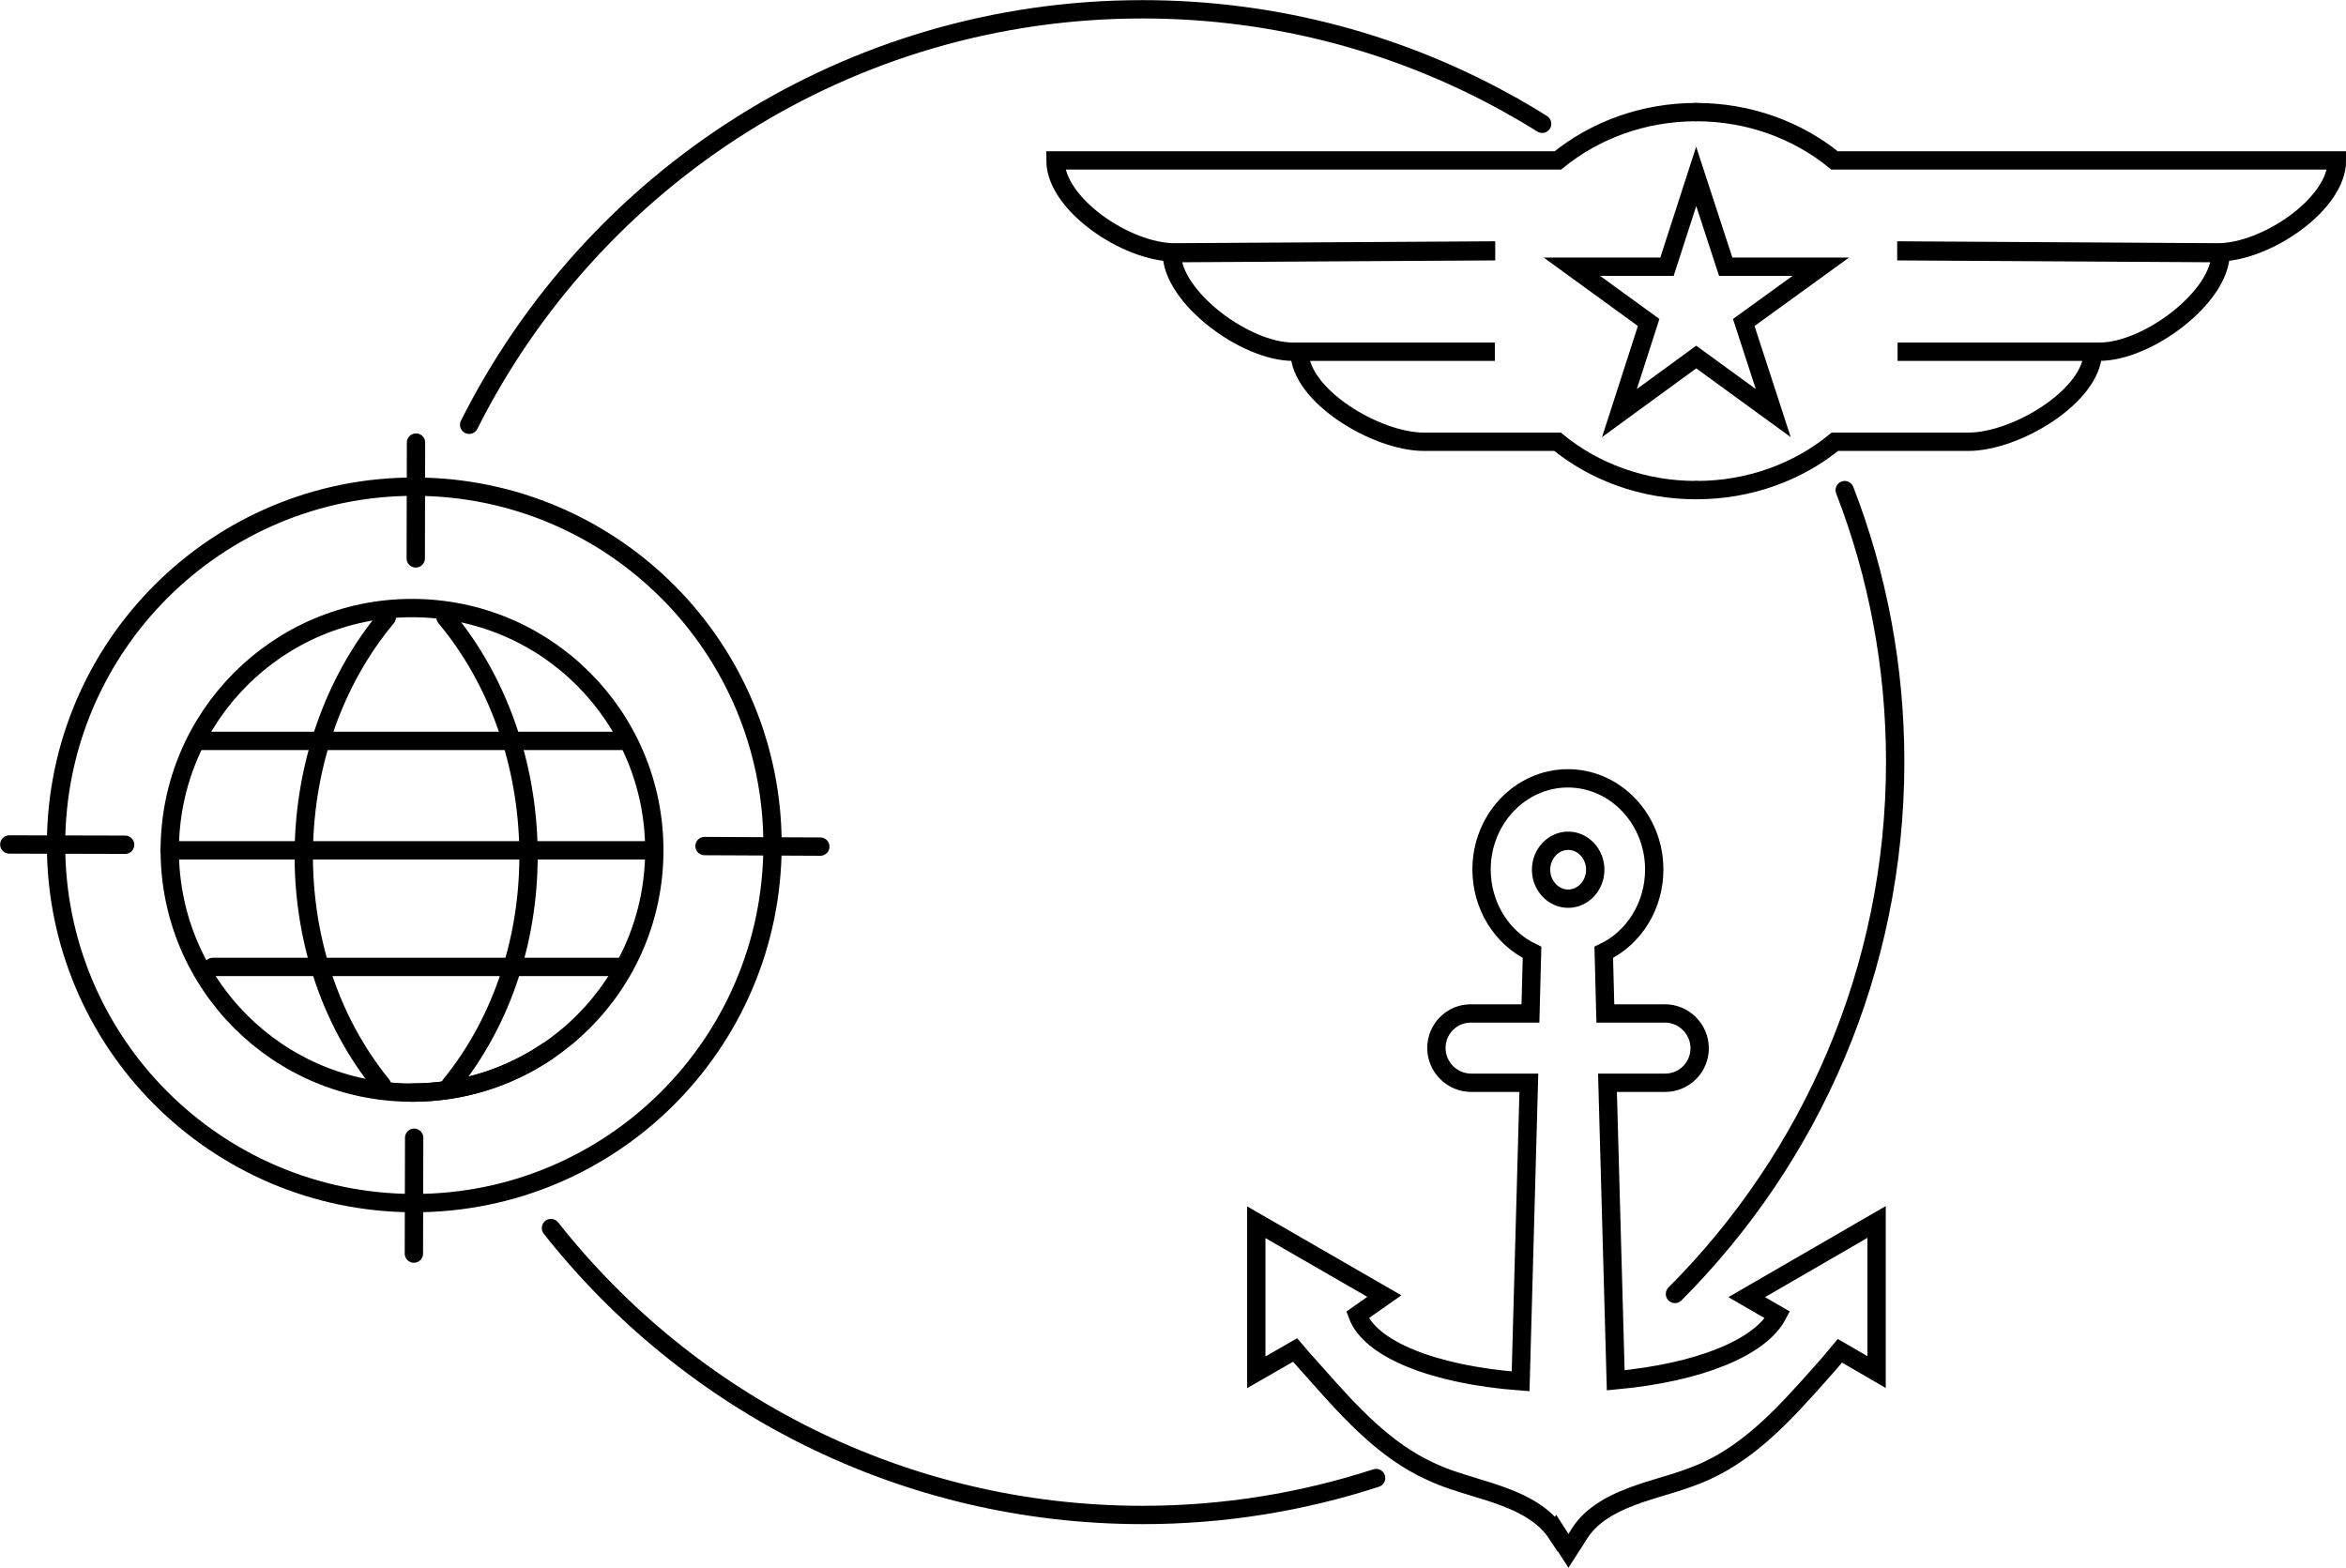 <?xml version="1.0" encoding="UTF-8"?>
<svg id="Layer_2" data-name="Layer 2" xmlns="http://www.w3.org/2000/svg" viewBox="0 0 88.31 59.04">
  <defs>
    <style>
      .cls-1 {
        fill: none;
        stroke: #000;
        stroke-linecap: round;
        stroke-miterlimit: 8;
        stroke-width: .69px;
      }
    </style>
  </defs>
  <g id="Layer_1-2" data-name="Layer 1">
    <g id="Multi-Industry_Reach" data-name="Multi-Industry Reach">
      <polygon class="cls-1" points="63.85 6.64 62.75 10.04 59.17 10.04 62.06 12.14 60.96 15.55 63.85 13.44 66.75 15.55 65.64 12.14 68.54 10.04 64.96 10.04 63.85 6.64"/>
      <g>
        <path class="cls-1" d="M63.85,4.22c-2,0-3.82.69-5.21,1.82h-18.91c0,1.65,2.68,3.46,4.48,3.46l11.73-.07v.03l-11.83.07c0,1.65,2.75,3.71,4.56,3.71h7.6-7.35c0,1.65,2.88,3.39,4.68,3.39h5.03c1.38,1.13,3.21,1.82,5.21,1.82"/>
        <path class="cls-1" d="M63.85,4.22c2,0,3.82.69,5.21,1.82h18.91c0,1.65-2.68,3.46-4.48,3.46l-11.73-.07v.03l11.83.07c0,1.65-2.75,3.71-4.56,3.71h-7.6,7.35c0,1.65-2.88,3.39-4.68,3.39h-5.03c-1.38,1.13-3.21,1.82-5.21,1.82"/>
      </g>
      <line class="cls-1" x1="15.65" y1="21.02" x2="15.66" y2="16.66"/>
      <line class="cls-1" x1="15.58" y1="47.19" x2="15.59" y2="42.83"/>
      <path class="cls-1" d="M29.08,31.84c-.02,7.45-6.07,13.47-13.52,13.45-7.45-.02-13.47-6.07-13.45-13.52.02-7.45,6.07-13.47,13.52-13.45,7.45.02,13.47,6.07,13.45,13.52Z"/>
      <line class="cls-1" x1="26.52" y1="31.85" x2="30.88" y2="31.87"/>
      <line class="cls-1" x1=".35" y1="31.79" x2="4.71" y2="31.8"/>
      <g>
        <path class="cls-1" d="M24.63,32.01c0-5.04-4.08-9.12-9.12-9.12s-9.12,4.08-9.12,9.12,4.08,9.12,9.12,9.12c1.89,0,3.64-.57,5.1-1.56"/>
        <path class="cls-1" d="M24.63,32.01c0,5.04-4.08,9.12-9.12,9.12"/>
      </g>
      <g>
        <line class="cls-1" x1="6.38" y1="32.01" x2="24.63" y2="32.01"/>
        <line class="cls-1" x1="7.55" y1="27.89" x2="23.63" y2="27.89"/>
        <line class="cls-1" x1="8.01" y1="36.4" x2="23.5" y2="36.4"/>
        <path class="cls-1" d="M16.77,23.24c4.03,4.83,4.24,12.62.18,17.61"/>
        <path class="cls-1" d="M14.56,23.24c-4.03,4.83-4.24,12.62-.18,17.61"/>
      </g>
      <g>
        <path class="cls-1" d="M58.6,57.73c-.38-.58-1.04-1.04-2.03-1.4-.34-.13-.69-.23-1.04-.34-.56-.17-1.13-.34-1.68-.6-1.74-.79-3.05-2.26-4.2-3.55l-.22-.25c-.22-.24-.46-.51-.68-.77l-1.46.84v-5.65s4.82,2.78,4.82,2.78l-1.01.71c.47,1.28,2.84,2.25,6.14,2.5l.31-11.24h-2.17c-.72,0-1.31-.59-1.31-1.31,0-.35.14-.68.38-.92.25-.25.57-.38.92-.38h2.24l.06-2.3c-1.15-.55-1.9-1.76-1.9-3.12,0-1.89,1.46-3.43,3.25-3.43s3.25,1.54,3.25,3.43c0,1.36-.75,2.57-1.9,3.12l.06,2.3h2.24c.72,0,1.31.59,1.31,1.31,0,.35-.14.68-.38.92-.25.25-.58.38-.92.38h-2.17l.31,11.2c3.15-.29,5.44-1.23,6.09-2.46l-1.16-.67,4.89-2.83v5.65s-1.38-.8-1.38-.8c-.27.33-.55.65-.83.96-1.17,1.31-2.48,2.78-4.22,3.57-.55.25-1.13.43-1.68.59-.35.11-.7.21-1.04.34-.99.36-1.65.82-2.02,1.4l-.43.67-.43-.67Z"/>
        <path class="cls-1" d="M58.01,32.74c0-.6.46-1.09,1.02-1.09s1.02.49,1.02,1.09-.46,1.09-1.02,1.09-1.02-.49-1.02-1.09Z"/>
      </g>
      <path class="cls-1" d="M17.66,15.99C22.32,6.71,31.92.35,43.01.35c5.07,0,9.83,1.33,13.95,3.66"/>
      <path class="cls-1" d="M51.8,55.64c-2.77.9-5.72,1.39-8.79,1.39-9.03,0-17.08-4.22-22.27-10.8"/>
      <path class="cls-1" d="M69.44,18.45c1.23,3.17,1.9,6.63,1.9,10.23,0,7.82-3.17,14.9-8.29,20.03"/>
      <path class="cls-1" d="M56.96,4.01c.37.21.73.42,1.09.65"/>
    </g>
  </g>
</svg>